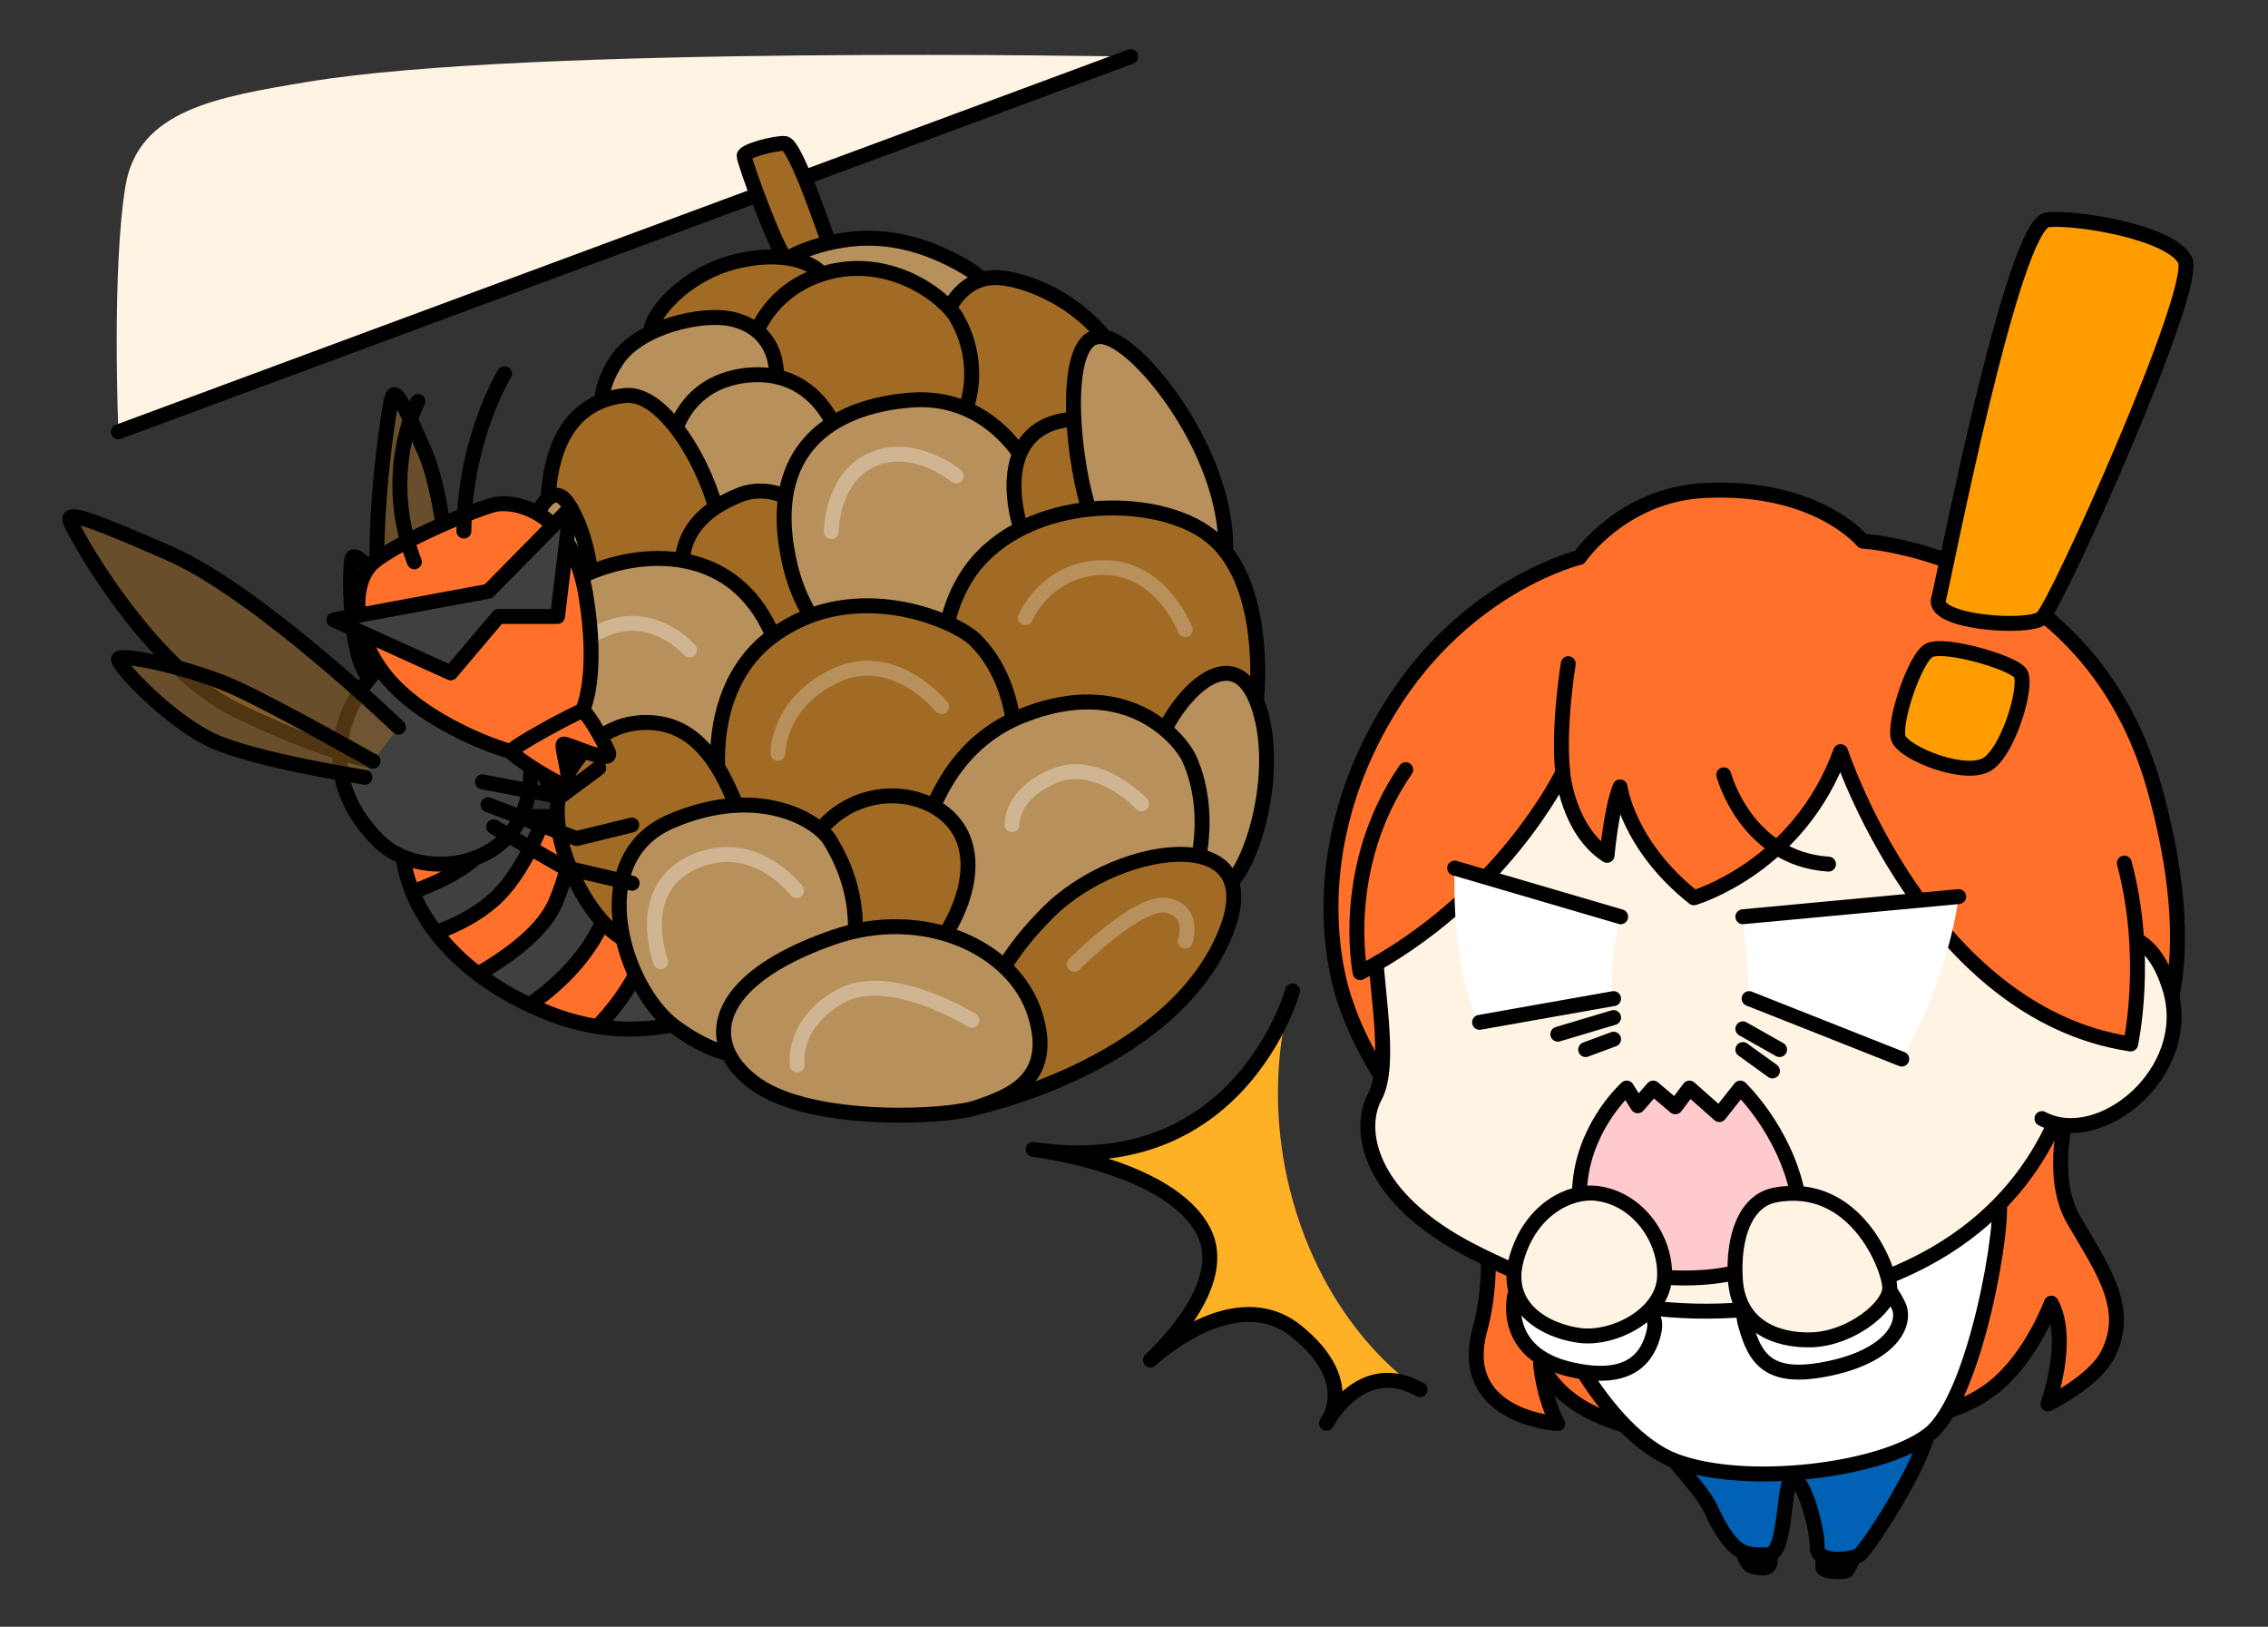 <?xml version="1.0" encoding="UTF-8"?><svg id="_イヤー_2" xmlns="http://www.w3.org/2000/svg" xmlns:xlink="http://www.w3.org/1999/xlink" width="304" height="218" viewBox="0 0 304 218"><rect x="0" y="0" width="304" height="218" fill="#333333" stroke="none"/><defs><style>.cls-1,.cls-2{fill:#fff;}.cls-3{fill:#ffcacd;}.cls-3,.cls-4,.cls-5,.cls-6,.cls-7,.cls-2,.cls-8,.cls-9,.cls-10,.cls-11,.cls-12,.cls-13,.cls-14,.cls-15{stroke-linecap:round;stroke-linejoin:round;stroke-width:2px;}.cls-3,.cls-4,.cls-5,.cls-6,.cls-7,.cls-2,.cls-8,.cls-9,.cls-10,.cls-12,.cls-14,.cls-15{stroke:#000;}.cls-4,.cls-16{fill:#ffb126;}.cls-5{fill:#0061b5;}.cls-6{fill:#b8905b;}.cls-7{fill:#ff9d00;}.cls-8{fill:rgba(161,107,37,.5);}.cls-9,.cls-17{fill:#fff3e4;}.cls-10{fill:#404040;}.cls-11{stroke:#b8905b;}.cls-11,.cls-18,.cls-13,.cls-15{fill:none;}.cls-19{clip-path:url(#clippath);}.cls-12{fill:#a16b25;}.cls-20,.cls-14{fill:#ff712b;}.cls-13{stroke:#d0b592;}</style><clipPath id="clippath"><path class="cls-18" d="M67.08,109.83c1.84-.44,14.65-1.78,22.68,4.5,8.03,6.28,9.65,18.62,9.25,19.33s-11.49,7.65-25.44,2.12c-13.95-5.52-19.52-15.37-19.65-22.52s11.03-2.92,13.17-3.43Z"/></clipPath></defs><g id="_定デザイン"><g><rect class="cls-18" width="304" height="218"/><g><g><path class="cls-17" d="M15.87,57.86L151.55,7.59s-80.67-1.56-110.3,3.38c-12.13,2.02-22.77,3.75-24.44,14-1.85,11.34-.94,32.9-.94,32.9Z"/><g><path class="cls-2" d="M105.86,136.26c-.06,.49-9.19-.54-9.49-.97s1.89-4.63,2.35-4.77,7.29,4.57,7.14,5.74Z"/><g><path class="cls-20" d="M67.08,109.83c1.84-.44,14.65-1.78,22.68,4.5,8.03,6.28,9.65,18.62,9.25,19.33s-11.49,7.65-25.44,2.12c-13.95-5.52-19.52-15.37-19.65-22.52s11.03-2.92,13.17-3.43Z"/><g class="cls-19"><path class="cls-10" d="M96.87,117.58s-.66,8.09-3.31,13.84-9.23,12.61-9.23,12.61l-8.79-2.59s7.22-4.48,11.13-13.84c3.91-9.36,3.54-16.14,3.54-16.14l6.66,6.13Z"/><path class="cls-10" d="M82.45,107.56s2.57,6.08-1.55,15.7-15.29,14.54-15.29,14.54l-6.95-4.55s12.86-5.36,15.81-12.33,2.9-13.71,2.9-13.71l5.07,.34Z"/><path class="cls-10" d="M73.89,106.8s-2.7,9.17-7.54,13.62c-4.84,4.44-11.7,5.56-11.7,5.56l-2.64-5.39s8.05-2.2,11.63-5.59c3.58-3.39,5.89-10.15,5.89-10.15l4.37,1.96Z"/></g><path class="cls-15" d="M67.08,109.83c1.84-.44,14.65-1.78,22.68,4.5,8.03,6.28,9.65,18.62,9.25,19.33s-11.49,7.65-25.44,2.12c-13.95-5.52-19.52-15.37-19.65-22.52s11.03-2.92,13.17-3.43Z"/></g></g><line class="cls-15" x1="15.87" y1="57.86" x2="151.55" y2="7.59"/><path class="cls-12" d="M105.19,19.23c1.44,.09,5.52,12.35,6.04,13.69s-4.33,3.1-5.72,1.99c-1.39-1.11-5.8-13.39-5.77-14.03s4.09-1.74,5.45-1.65Z"/><path class="cls-6" d="M114.13,32.04c5.19-.54,10.14,.79,15.14,3.67s3.89,5.44,.25,7.34c-3.64,1.9-11.11-2.66-14.84-3.84s-8.87-3.26-10.01-3.45,3.24-3.07,9.45-3.72Z"/><path class="cls-12" d="M87.37,43.64c.8-2.46,4.98-7.01,11.15-8.57s11.36-.16,12.44,2.97c.87,2.52-1.48,6.78-7.72,8.83-6.24,2.05-16.99,.21-15.87-3.22Z"/><path class="cls-12" d="M134.4,37.25c4.55,.57,12.14,4.08,15.77,11.24,3.85,7.59-1.23,13.71-10.96,16.04-9.73,2.33-14.16-10.23-13.81-16.2s3.22-11.79,9-11.07Z"/><path class="cls-12" d="M128.25,42.62c-1.72-2.99-9.2-8.59-17.83-5.97s-11.95,11.36-9.53,18.49c2.42,7.14,13.38,11.52,21.34,7.72,7.96-3.8,10.04-13.26,6.01-20.24Z"/><path class="cls-6" d="M82.66,48.31c3.03-4.59,11.4-6.39,15.29-5.58,5.55,1.16,6.79,6.09,5.85,9.82s-9.16,8.33-14.46,8.1c-5.29-.24-12.04-4.23-6.68-12.34Z"/><path class="cls-6" d="M100.24,50.28c8.74-.88,12.8,6.85,12.96,12.47,.16,5.62-6.05,10.93-10.08,11.44-5.12,.65-11.27-2.51-12.88-8.33-1.61-5.81,.59-14.64,10-15.59Z"/><path class="cls-12" d="M83.77,53c5.32-.56,11.11,9.73,12.5,16.43,1.39,6.71-.58,13.05-9.52,15.46s-12.67-6.66-13.19-13.21c-.52-6.55,.11-17.61,10.21-18.68Z"/><path class="cls-12" d="M99.05,66.36c5.06-2.08,11.79,1.68,13.09,10.55s-5.01,11.37-7.46,12.28c-2.45,.91-11.01-1.63-12.88-9.69-1.87-8.06,2.99-11.39,7.25-13.14Z"/><path class="cls-6" d="M122.22,53.61c8.68-.66,16.68,5.59,19.28,19.25,2.6,13.66-9.2,17.66-14.98,18.66-5.78,1-17.96-2.41-20.85-16.83-2.9-14.42,5.68-20.26,16.55-21.09Z"/><path class="cls-12" d="M142.51,56.34c4.72-.86,10.99,7.19,10.26,15.48s-11.92,8.58-14.8,2.12c-2.89-6.46-3.8-16.08,4.55-17.6Z"/><path class="cls-6" d="M147.76,45.12c3.54,.42,10.49,8.17,14.1,16.99,3.61,8.82,2.65,15.35,.68,17-1.97,1.64-11.95,4.39-16.73-11.37-2.26-7.47-3.5-23.26,1.94-22.62Z"/><path class="cls-6" d="M69.56,76c1.37-5.44,3.94-12.55,6.63-8.42,2.69,4.13,3.93,11.78,2.66,15.72-1.28,3.94-7.82,11.07-8.48,7.68-.66-3.38-2.1-9.85-.81-14.99Z"/><path class="cls-6" d="M78.94,76.78c7.55-3.2,18.58-3.4,23.9,6.79,5.32,10.19-1.39,18.74-6.64,23.6-6.48,6-19.34,6.75-23.07-3.06-3.93-10.33-4.5-22.96,5.81-27.32Z"/><path class="cls-12" d="M168.41,93.87c.34-3.39,.97-17.18-6.83-22.53-7.8-5.36-25.35-4.64-32.03,5.94-6.68,10.59-1.34,25.37,3,28.72,7.05,5.44,15.23,5.64,23.84,2.94,7.7-2.42,11.53-10.09,12.02-15.07Z"/><path class="cls-12" d="M130.74,85.78c-2.58-2.56-16.04-8.57-27-.67-11.33,8.16-7.52,26.07-3.93,29.66,9.37,9.38,25.64,7.54,32.33-.61,4.95-6.03,6.12-20.92-1.4-28.37Z"/><path class="cls-12" d="M85.67,96.85c6.02-.43,10.07,3.24,13.19,11.57,3.12,8.33-10.19,21-16.03,16.94-5.11-3.55-9.93-14.67-7.47-20.13s6.45-8.1,10.3-8.37Z"/><path class="cls-6" d="M164.76,118.5c3.4-3.05,7.06-16.1,3.65-24.63-3.41-8.53-11.09-.27-13.32,6.33-3.04,8.99-1.78,15.36-.36,19.34,1.41,3.98,7.59,1.15,10.04-1.04Z"/><path class="cls-6" d="M159.3,101.46c-.92-1.95-7.96-11.41-22.52-5.45s-15.81,25.8-12.8,32.15c3.01,6.35,18.15,7.2,27.87,.71,9.12-6.09,11.32-19.25,7.46-27.41Z"/><path class="cls-12" d="M128.3,110.86c-3.62-5.31-13.48-6.24-18.86,.98-5.38,7.22,.29,14.71,4.15,16.74,3.86,2.03,10.65,.99,13.58-4.12,2.93-5.11,3.46-10.17,1.13-13.6Z"/><path class="cls-6" d="M111.21,112.57c-1.67-2.69-9.67-7.54-21.36-2.47-11.68,5.08-6.35,22.36,.57,27.47,6.91,5.1,11.8,4.45,15.91,3.21,4.1-1.24,13.35-14.55,4.88-28.21Z"/><path class="cls-12" d="M130.98,148.38s24.64-5.3,32.64-21.89c8-16.59-13.38-13.97-23.08-4.28-7.9,7.88-10.57,15.15-9.56,26.18Z"/><path class="cls-6" d="M111.71,125.6c12.02-4.17,24.22,1.32,27.03,10.34,2.81,9.02-3.86,11.06-7.76,12.45s-21.98,2.25-29.55-3.03c-7.57-5.28-6.31-14.01,10.28-19.76Z"/><path class="cls-13" d="M130.28,136.73s-11.13-6.92-17.69-3.21c-6.56,3.71-5.74,9.18-5.74,9.18"/><path class="cls-13" d="M153.01,107.72s-5.73-6.13-11.63-3.77c-5.91,2.36-5.73,6.56-5.73,6.56"/><path class="cls-11" d="M126.21,94.7s-6.37-7.86-14.2-4.18-7.74,10.43-7.74,10.43"/><path class="cls-11" d="M158.87,84.37s-3.17-8.29-10.89-8.31c-7.71-.02-10.54,6.71-10.54,6.71"/><path class="cls-13" d="M92.42,87.09s-4.59-5.24-10.76-3c-6.17,2.24-6.65,6.25-6.65,6.25"/><path class="cls-13" d="M106.77,119.36s-5.62-7.49-13.76-3.86c-8.15,3.63-4.46,13.36-4.46,13.36"/><path class="cls-11" d="M158.86,126.11s1.41-3.96-2.4-4.78c-3.81-.82-12.47,7.89-12.47,7.89"/><path class="cls-13" d="M128.17,63.78s-5.52-4.62-11.14-2.23-5.61,9.69-5.61,9.69"/><g><g><path class="cls-8" d="M56.18,98.31s-6.1-5.26-7.73-9.26c-1.63-4-1.65-13.31-1.23-14.3s4.29,3.15,5.97,7.34c1.67,4.19,4.5,14.09,4.5,14.09"/><path class="cls-8" d="M61.43,91.93s-.96-23.18-4.41-31.2-4.08-8.36-4.45-7.55-3.92,23.35-.72,32c3.2,8.64,5.84,10.99,5.84,10.99"/></g><path class="cls-10" d="M63.48,87.16c2.08,.99,9.4,9.44,7.3,19.53-2.11,10.09-14.66,11.36-20.04,5.99-5.38-5.37-7.26-12.56-2.45-20.09,4.81-7.53,11.62-7.12,15.19-5.43Z"/><path class="cls-14" d="M66.32,67.61c3.18-.65,10.38,1.33,12.18,11.99,1.8,10.66-.2,15.71-.79,16.18s-7.08,4.97-8.01,5.14-11.11-3.14-16.82-8.99-6.13-13.8-2.8-16.6,14.07-7.27,16.25-7.72Z"/><path class="cls-14" d="M78.05,95.26c.44-.11,2.56,3.44,3.46,5.46,.9,2.02-5.62-1.23-5.99-1s1.16,5,.52,5.48-7.4-3.91-7.51-4.47,8.59-5.23,9.51-5.47Z"/><path class="cls-15" d="M67.62,50.08s-5.33,8.65-5.44,21.09"/><path class="cls-15" d="M56.01,53.8s-5.1,9.48-.47,21.49"/><g><path class="cls-8" d="M53.41,97.45s-18.75-18.05-30.71-23.3c-11.96-5.25-13.31-5.33-13.36-4.57s10.35,19.73,22.31,25.56,18.33,6.85,18.33,6.85"/><path class="cls-8" d="M48.91,104.16s-14.56-2.24-20.36-4.89c-5.8-2.65-12.7-10.01-12.68-10.93s9.84,1.14,15.86,3.93c6.02,2.79,18.25,9.73,18.25,9.73"/></g><g><polyline class="cls-15" points="64.67 104.77 75.09 106.76 80.26 102.92"/><polyline class="cls-15" points="65.42 107.84 77.27 112.37 84.68 110.56"/><polyline class="cls-15" points="66.17 110.8 75.56 116.23 84.73 118.36"/></g><polygon class="cls-10" points="76.48 68.04 65.47 79.23 44.75 83.07 60.41 90.17 66.81 82.61 74.73 82.61 76.48 68.04"/></g></g><g><path class="cls-4" d="M233.56,206.38c-.42,.3,.3,3.25,1.28,3.5s2.26,.56,2.42-.54,0-3.06-.4-2.96-2.81-.34-3.3,0Z"/><path class="cls-4" d="M244.85,207.07c-.41,.44-.61,2.55-.48,3.05s2.7,.65,3.14,.35,1.48-3.25,1.33-3.4-3.3-.74-3.99,0Z"/><path class="cls-5" d="M222.18,191.94c-1.1,.88,5.61,6.95,7.1,10.2,3.1,6.81,5.03,6.21,7.69,6.21s1.92-10.35,3.4-10.2,3.29,6.95,3.2,9.17,4.64,1.77,5.67,1.03,8.72-12.27,9.46-17.59c.74-5.32-33.51-1.23-36.52,1.18Z"/><path class="cls-14" d="M277.91,145.81s-3.84,10.94,0,17.59c3.84,6.65,7.84,11.96,4.58,18.18-1.87,3.58-7.98,6.56-7.98,6.56,0,0,3.1-8.48,.44-13.51,0,0-2.66,7.24-7.69,11.24-5.03,3.99-11.09,4.14-11.09,4.14,0,0-32.52,2.96-36.51,1.63-3.99-1.33-10.01-2.8-13.16-8.86,0,0,.3,4.28,2.29,7.98,0,0-13.67-.74-10.42-12.62,2.36-8.62,.59-19.21-1.03-21.28-1.63-2.07,80.57-11.04,80.57-11.04Z"/><path class="cls-2" d="M226.45,154.98c-10.06,1.28-20.06,8.23-19.94,14.35s8.61,22.9,18.05,26.45c9.45,3.55,27.63,1.33,33.99-3.55s10.35-29.27,9.31-31.64-12.46-9.31-41.41-5.62Z"/><path class="cls-14" d="M279.05,150.08s20.3-6.16,9.8-44.19c-8.75-31.7-39.17-33.37-39.17-33.37,0,0-6.11-7.51-21.15-6.79-11.1,.53-16.82,8.97-16.82,8.97,0,0-15.26,3.63-25.46,20.26-13.02,21.22-5.91,39.35-5.91,39.35,1.97,6.06,5.81,11.45,5.81,11.45l92.89,4.31Z"/><path class="cls-9" d="M196.17,95.59c-6.68,7.19-11.89,17.47-11.89,29.79,0,6.6,2.38,17.17,0,21.58-2.38,4.4-.98,13.5,13.01,20.69,13.99,7.19,30.91,11.3,51.75,4.84,20.84-6.46,27.28-21.2,29.37-31.22,2.1-10.02,1.54-33.94-14.41-48.03-18.53-16.38-50.77-16-67.84,2.35Z"/><path class="cls-9" d="M276.07,128.98s10.61-10.13,14.78,3.5c3.4,11.12-9.31,21.59-17.15,17.42"/><g><path class="cls-20" d="M188.42,103.14c-8.98,13.01-6.11,27.2-6.11,27.2,19.12-10.03,27.15-26.81,27.15-26.81,0,0,.67,7.69,5.95,11.09,0,0,.55-6.21,1.74-9.17,0,0,1.03,7.84,9.9,14.86,0,0,14.04-4.07,19.66-19.59,0,0,11.53,35.07,38.88,39.18,0,0,2.55-11.53-.85-24.24,0,0-6.47-35.25-50.71-36.22-33.6-.74-45.62,23.7-45.62,23.7Z"/><path class="cls-15" d="M188.42,103.14c-8.98,13.01-6.11,27.2-6.11,27.2,19.12-10.03,27.15-26.81,27.15-26.81,0,0,.67,7.69,5.95,11.09,0,0,.55-6.21,1.74-9.17,0,0,1.03,7.84,9.9,14.86,0,0,14.04-4.07,19.66-19.59,0,0,11.53,35.07,38.88,39.18,0,0,2.55-11.53-.85-24.24"/></g><path class="cls-2" d="M240.41,170.5c-3.38,.96-7.74,2.31-6.46,6.95s3.06,7.69,11.34,5.91c8.28-1.77,10.31-6.04,9.17-8.43s-4.14-7.24-14.04-4.44Z"/><path class="cls-2" d="M212.24,171.83c-4.29-1.56-7.02-2.92-8.5-.26-1.48,2.66-2.04,9.82,6.54,11.89,8.57,2.07,10.63-1.96,11.35-4.71,.72-2.75-.44-3.67-9.39-6.92Z"/><path class="cls-3" d="M218.04,145.81s-5.32,4.73-6.21,12.27c-.89,7.54,3.21,12.86,12.71,13.16s18.17-2.78,16.41-11.29c-1.77-8.52-7.68-14.14-7.68-14.14l-2.81,3.55-4.01-3.55-1.89,2.51-2.97-2.51-2.07,2.37-1.48-2.37Z"/><path class="cls-15" d="M231.05,103.83s2.96,11.24,14.04,11.97"/><path class="cls-15" d="M209.47,103.53c-.67-6.05,.74-14.59,.74-14.59"/><path class="cls-9" d="M237.89,160.15c-3.77,.72-5.68,5.32-5.28,11.38s5.34,8.2,10.32,8.01c5.14-.2,10.41-4.36,10.37-7s-4.62-14.46-15.42-12.39Z"/><path class="cls-9" d="M213.98,159.91c-3.46-.39-8.76,2.02-10.68,8.67-1.92,6.65,3.9,9.78,8.41,10.38,4.51,.59,11.1-2.69,11.4-7.71,.3-5.03-3.47-10.68-9.13-11.33Z"/><g><path class="cls-16" d="M190.34,186.23c-7.92-4.5-12.53,4.49-12.53,4.49,0,0,4.4-5.49-4.01-12.3s-19.59,3.83-19.59,3.83c2.37-2.22,10.5-10.52,7.16-17.16-4.49-8.91-22.89-11.07-22.89-11.07,27.76,4.23,34.77-21.22,34.77-21.22,0,0-4.77,13.18,.59,29.95,5.36,16.76,16.49,23.49,16.49,23.49Z"/><path class="cls-15" d="M190.34,186.23c-7.92-4.5-12.53,4.49-12.53,4.49,0,0,4.4-5.49-4.01-12.3s-19.59,3.83-19.59,3.83c2.37-2.22,10.5-10.52,7.16-17.16-4.49-8.91-22.89-11.07-22.89-11.07,27.76,4.23,34.77-21.22,34.77-21.22"/></g><g><path class="cls-1" d="M254.91,141.92l-20.46-8.11c-.2-4.64-.84-10.97-.84-10.97l28.93-2.7s-1.11,10.48-7.63,21.78Z"/><path class="cls-1" d="M198.32,137l17.96-3.18c-.8-5.05,.95-10.97,.95-10.97l-22.26-6.52s-.57,13.99,3.34,20.67Z"/><line class="cls-15" x1="233.61" y1="122.85" x2="262.54" y2="120.15"/><line class="cls-15" x1="234.45" y1="133.82" x2="254.91" y2="141.92"/><line class="cls-15" x1="233.61" y1="137.87" x2="238.53" y2="140.65"/><line class="cls-15" x1="233.61" y1="140.65" x2="237.58" y2="143.51"/><line class="cls-15" x1="217.23" y1="122.85" x2="194.98" y2="116.33"/><line class="cls-15" x1="216.28" y1="133.82" x2="198.32" y2="137"/><line class="cls-15" x1="216.28" y1="136.36" x2="208.81" y2="138.59"/><line class="cls-15" x1="216.28" y1="139.26" x2="212.54" y2="140.65"/></g></g><g><path class="cls-7" d="M274.45,29.45c-4.68,.51-13.81,47.81-14.62,50.89-.81,3.08,11.98,4.01,13.87,2.48,1.89-1.53,21.08-44.22,19.18-47.97-1.9-3.74-14.66-5.81-18.43-5.4Z"/><path class="cls-7" d="M258.67,87.11c-1.91,.79-4.93,9.75-4.21,11.81,.71,2.05,9.23,5.45,12.07,3.39s5.34-10.69,4.25-12.13c-1.09-1.43-9.87-3.99-12.11-3.07Z"/></g></g></g></g></svg>